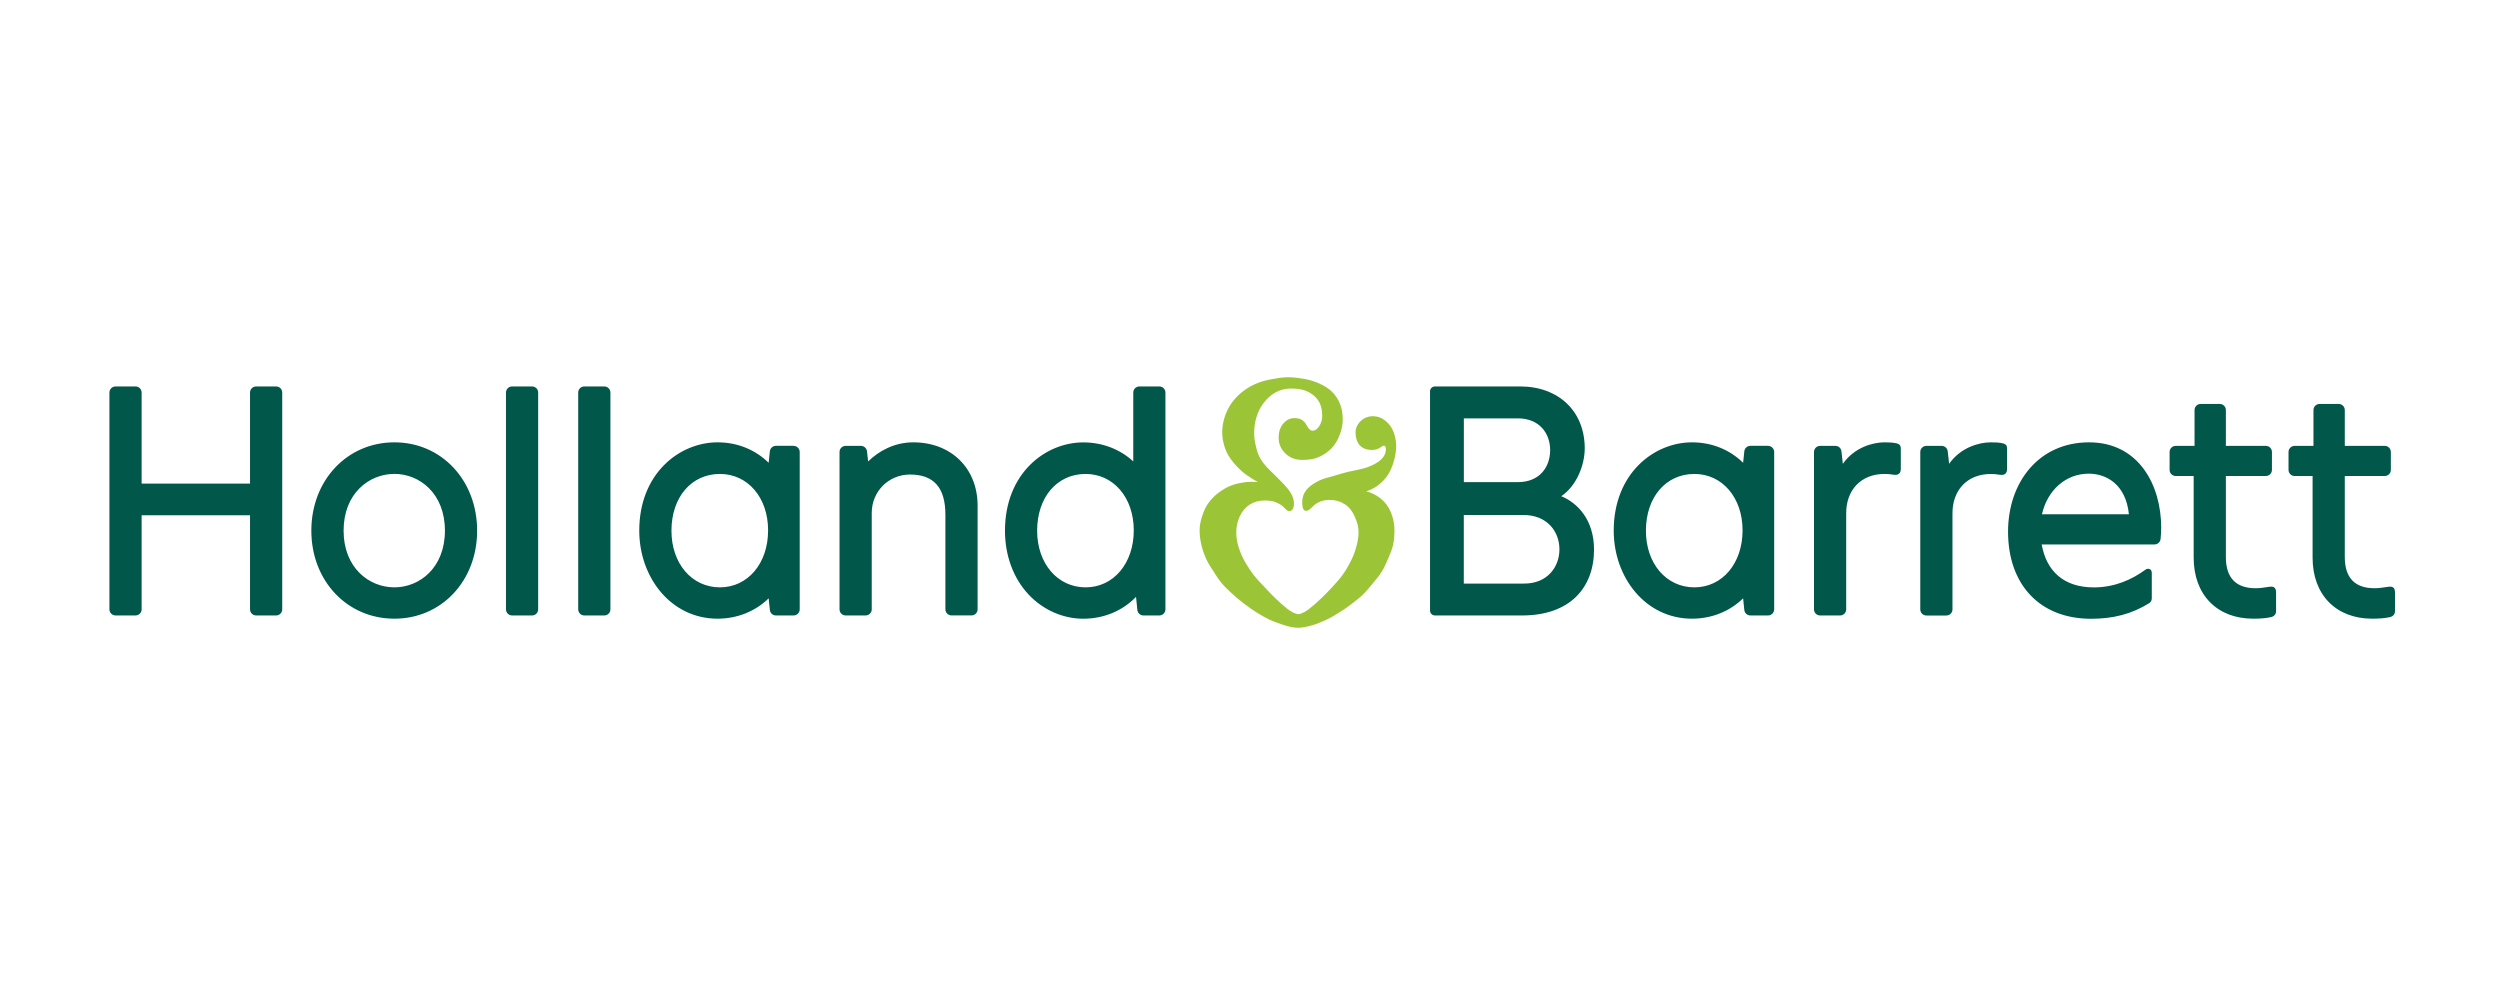 <svg width="199" height="80" viewBox="0 0 199 80" fill="none" xmlns="http://www.w3.org/2000/svg">
<g clip-path="url(#clip0_265_29793)">
<path d="M109.89 39.671C109.553 39.404 109.166 39.214 108.753 39.111C109.096 39.002 109.411 38.841 109.674 38.644C110.01 38.391 110.285 38.102 110.489 37.781C110.676 37.488 110.826 37.141 110.954 36.691C111.071 36.278 111.133 35.883 111.133 35.521C111.133 35.145 111.067 34.775 110.939 34.417C110.811 34.062 110.595 33.759 110.296 33.507C109.992 33.254 109.656 33.13 109.265 33.13C108.925 33.13 108.584 33.261 108.332 33.495C108.054 33.755 107.901 34.081 107.901 34.41C107.901 34.819 108.014 35.181 108.219 35.426C108.438 35.682 108.775 35.814 109.199 35.814C109.601 35.814 109.802 35.675 109.948 35.569C110.029 35.514 110.084 35.474 110.142 35.474C110.292 35.474 110.314 35.638 110.314 35.737C110.314 36.146 110.124 36.468 109.714 36.757C109.403 36.976 109.009 37.155 108.57 37.276C108.307 37.349 108.029 37.408 107.762 37.463C107.608 37.492 107.466 37.521 107.327 37.554C107.063 37.616 106.797 37.693 106.537 37.773C106.329 37.836 106.12 37.894 105.912 37.953C105.608 38.033 105.323 38.113 105.064 38.23C104.643 38.424 104.31 38.651 104.076 38.9C103.802 39.192 103.656 39.558 103.656 40.004C103.656 40.442 103.769 40.665 103.963 40.665C104.153 40.665 104.307 40.505 104.464 40.344C104.815 39.982 105.29 39.792 105.842 39.792C106.307 39.792 106.698 39.909 107.053 40.139C107.385 40.351 107.645 40.68 107.846 41.137C108.047 41.587 108.142 41.974 108.142 42.373C108.142 42.724 108.08 43.115 107.941 43.594C107.824 44.015 107.674 44.391 107.484 44.746C107.345 45.013 107.126 45.408 106.837 45.81C106.606 46.124 106.307 46.442 106.025 46.757C105.755 47.057 105.444 47.36 105.151 47.645C104.859 47.927 104.577 48.172 104.237 48.446C103.934 48.691 103.546 48.885 103.356 48.885C103.151 48.885 102.8 48.724 102.449 48.446C102.113 48.179 101.861 47.941 101.539 47.642C101.243 47.36 100.979 47.078 100.724 46.804C100.632 46.706 100.526 46.592 100.435 46.497C100.208 46.26 99.996 46.036 99.817 45.803C99.568 45.481 99.338 45.137 99.118 44.753C98.906 44.384 98.738 44.011 98.61 43.609C98.471 43.181 98.406 42.779 98.406 42.38C98.406 41.934 98.493 41.536 98.665 41.144C98.852 40.724 99.122 40.395 99.473 40.168C99.813 39.949 100.19 39.839 100.672 39.839C101.042 39.839 101.301 39.879 101.543 39.974C101.773 40.066 102.04 40.194 102.277 40.464C102.402 40.607 102.504 40.687 102.647 40.687C102.848 40.687 103.001 40.442 103.001 40.091C103.001 39.484 102.592 38.976 102.204 38.556C101.981 38.318 101.74 38.081 101.484 37.828C101.352 37.7 101.217 37.569 101.086 37.441C100.665 37.02 100.394 36.666 100.219 36.303C100.084 36.018 100.011 35.704 99.941 35.4C99.868 35.082 99.831 34.768 99.831 34.468C99.831 34.037 99.894 33.587 100.018 33.192C100.146 32.775 100.336 32.399 100.585 32.077C100.855 31.722 101.166 31.444 101.513 31.247C101.883 31.035 102.296 30.929 102.709 30.929C103.078 30.929 103.543 30.947 103.945 31.108C104.358 31.269 104.698 31.536 104.928 31.876C105.137 32.179 105.25 32.611 105.25 33.112C105.25 33.656 104.91 34.285 104.475 34.285C104.168 34.285 104.029 33.821 103.868 33.635C103.681 33.415 103.455 33.283 103.042 33.283C102.65 33.283 102.365 33.441 102.102 33.773C101.89 34.04 101.78 34.395 101.78 34.823C101.78 35.375 101.981 35.77 102.332 36.106C102.68 36.439 103.096 36.607 103.663 36.607C104.204 36.607 104.581 36.545 104.917 36.406C105.319 36.241 105.689 35.993 105.989 35.686C106.248 35.415 106.46 35.079 106.643 34.607C106.8 34.19 106.881 33.817 106.881 33.401C106.881 32.903 106.811 32.527 106.68 32.19C106.526 31.792 106.307 31.455 106.007 31.166C105.762 30.933 105.425 30.695 104.947 30.497C104.625 30.366 104.252 30.227 103.773 30.154C103.404 30.088 102.987 30.029 102.541 30.029C102.095 30.029 101.685 30.102 101.294 30.172C100.782 30.263 100.409 30.362 100.084 30.497C99.671 30.669 99.301 30.874 98.987 31.112C98.639 31.375 98.34 31.675 98.095 32C97.846 32.337 97.649 32.709 97.51 33.115C97.363 33.547 97.287 33.996 97.287 34.391C97.287 34.83 97.363 35.258 97.521 35.7C97.656 36.084 97.872 36.446 98.197 36.837C98.501 37.199 98.811 37.499 99.151 37.755C99.444 37.971 99.784 38.175 100.12 38.373C99.777 38.344 99.44 38.347 99.137 38.384C98.702 38.435 98.336 38.519 98.011 38.644C97.678 38.772 97.349 38.962 97.005 39.214C96.694 39.448 96.42 39.722 96.197 40.033C95.996 40.303 95.839 40.633 95.696 41.068C95.601 41.364 95.488 41.762 95.488 42.197C95.488 42.574 95.535 42.972 95.63 43.378C95.718 43.751 95.85 44.128 96.018 44.501C96.175 44.844 96.38 45.166 96.618 45.521C96.833 45.85 97.038 46.183 97.301 46.486C97.524 46.746 97.784 46.983 98.032 47.214C98.343 47.499 98.713 47.821 99.049 48.073C99.378 48.322 99.729 48.57 100.091 48.79C100.42 48.991 100.735 49.177 101.053 49.327C101.44 49.503 101.842 49.631 102.171 49.744C102.574 49.883 102.972 49.971 103.345 49.971C103.736 49.971 104.128 49.861 104.508 49.755C104.877 49.649 105.246 49.484 105.605 49.316C105.945 49.159 106.281 48.954 106.625 48.738C106.972 48.523 107.294 48.3 107.586 48.073C107.89 47.839 108.204 47.601 108.489 47.327C108.797 47.035 109.056 46.695 109.327 46.373C109.55 46.102 109.787 45.821 109.978 45.517C110.19 45.181 110.339 44.819 110.497 44.464C110.639 44.132 110.804 43.751 110.892 43.364C110.983 42.954 110.998 42.541 110.998 42.194C110.998 41.711 110.903 41.243 110.723 40.804C110.541 40.347 110.255 39.963 109.89 39.671Z" fill="#9BC437"/>
<path d="M159.362 35.276C159.721 35.346 159.765 35.499 159.765 35.751V37.309C159.765 37.689 159.56 37.85 159.198 37.792C158.935 37.748 158.708 37.73 158.459 37.73C156.595 37.73 155.392 39.02 155.417 40.907V48.508C155.417 48.779 155.198 48.994 154.931 48.994H153.34C153.07 48.994 152.854 48.775 152.854 48.508V35.978C152.854 35.708 153.074 35.492 153.34 35.492H154.554C154.807 35.492 155.011 35.671 155.041 35.938L155.15 36.921C156.068 35.609 157.545 35.21 158.459 35.21C158.814 35.21 159.099 35.221 159.362 35.276ZM150.902 35.276C150.639 35.225 150.357 35.21 149.999 35.21C149.085 35.21 147.607 35.609 146.69 36.921L146.58 35.938C146.551 35.671 146.346 35.492 146.094 35.492H144.88C144.609 35.492 144.394 35.711 144.394 35.978V48.504C144.394 48.775 144.613 48.991 144.88 48.991H146.47C146.741 48.991 146.957 48.771 146.957 48.504V40.903C146.931 39.02 148.134 37.726 149.999 37.726C150.244 37.726 150.474 37.744 150.737 37.788C151.099 37.846 151.308 37.689 151.304 37.305V35.748C151.304 35.499 151.26 35.346 150.902 35.276ZM169.461 40.936C169.22 38.567 167.684 37.704 166.262 37.704C164.445 37.704 162.975 39.005 162.54 40.936H169.461ZM166.287 35.21C170.254 35.21 172.031 38.622 172.031 42.007C172.031 42.329 172.006 42.621 171.984 42.892C171.962 43.144 171.75 43.338 171.497 43.338H162.518C162.894 45.459 164.273 46.757 166.667 46.757C168.295 46.757 169.658 46.164 170.77 45.353C171 45.185 171.282 45.287 171.282 45.605V47.616C171.282 47.766 171.223 47.919 171.095 48C169.655 48.896 168.189 49.254 166.444 49.254C162.401 49.254 159.841 46.57 159.841 42.318C159.845 38.373 162.298 35.21 166.287 35.21ZM180.609 46.713C180.144 46.79 179.826 46.823 179.545 46.823C177.976 46.823 177.179 45.989 177.179 44.34V37.89H180.36C180.631 37.89 180.846 37.671 180.846 37.404V35.978C180.846 35.708 180.631 35.492 180.36 35.492H177.179V32.64C177.179 32.369 176.96 32.154 176.693 32.154H175.172C174.905 32.154 174.686 32.369 174.686 32.64V35.492H173.187C172.916 35.492 172.7 35.711 172.7 35.978V37.404C172.7 37.675 172.92 37.89 173.187 37.89H174.616V44.391C174.616 47.342 176.477 49.247 179.355 49.247C179.951 49.247 180.411 49.206 180.784 49.119C181.04 49.06 181.176 48.874 181.176 48.64V47.192C181.179 46.793 181.026 46.643 180.609 46.713ZM190.075 46.713C189.61 46.79 189.292 46.823 189.011 46.823C187.442 46.823 186.645 45.989 186.645 44.34V37.89H189.826C190.097 37.89 190.312 37.671 190.312 37.404V35.978C190.312 35.708 190.093 35.492 189.826 35.492H186.645V32.64C186.645 32.369 186.426 32.154 186.159 32.154H184.638C184.371 32.154 184.152 32.369 184.152 32.64V35.492H182.653C182.382 35.492 182.166 35.711 182.166 35.978V37.404C182.166 37.675 182.386 37.89 182.653 37.89H184.082V44.391C184.082 47.342 185.943 49.247 188.824 49.247C189.42 49.247 189.881 49.206 190.25 49.119C190.506 49.06 190.642 48.874 190.642 48.64V47.192C190.645 46.793 190.492 46.643 190.075 46.713ZM121.253 46.453C123.169 46.486 124.131 45.13 124.131 43.726C124.131 42.322 123.158 40.987 121.261 40.995H116.518V46.453H121.253ZM116.518 38.38H120.785C122.599 38.388 123.392 37.133 123.392 35.825C123.392 34.534 122.573 33.291 120.789 33.302H116.522V38.38H116.518ZM124.277 39.499C125.575 40.026 126.884 41.386 126.884 43.744C126.884 46.797 124.957 48.991 121.158 48.991H114.222C114.007 48.991 113.831 48.815 113.831 48.599V31.148C113.831 30.933 114.007 30.761 114.222 30.761H121.001C124.076 30.761 126.145 32.746 126.145 35.689C126.142 37.031 125.494 38.673 124.277 39.499ZM134.873 46.753C137.096 46.753 138.708 44.844 138.708 42.216C138.708 39.612 137.096 37.726 134.873 37.726C132.602 37.726 131.015 39.58 131.015 42.241C131.012 44.855 132.635 46.753 134.873 46.753ZM140.737 35.492C141.008 35.492 141.224 35.711 141.224 35.978V48.504C141.224 48.771 141.004 48.991 140.737 48.991H139.33C139.081 48.991 138.873 48.804 138.847 48.552L138.752 47.627C137.699 48.658 136.258 49.247 134.686 49.247C130.968 49.247 128.452 45.952 128.452 42.241C128.452 37.675 131.666 35.21 134.686 35.21C136.288 35.21 137.703 35.81 138.752 36.837L138.847 35.927C138.873 35.678 139.081 35.488 139.33 35.488H140.737" fill="#00574A"/>
<path d="M21.979 30.761C22.25 30.761 22.465 30.98 22.465 31.247V48.504C22.465 48.771 22.246 48.991 21.979 48.991H20.389C20.118 48.991 19.902 48.771 19.902 48.504V41.013H11.274V48.504C11.274 48.771 11.054 48.991 10.787 48.991H9.197C8.93 48.991 8.71 48.771 8.71 48.504V31.247C8.71 30.98 8.93 30.761 9.197 30.761H10.787C11.058 30.761 11.274 30.98 11.274 31.247V38.494H19.902V31.247C19.902 30.976 20.122 30.761 20.389 30.761H21.979ZM31.394 46.753C33.394 46.753 35.416 45.203 35.416 42.238C35.416 39.272 33.394 37.722 31.394 37.722C29.383 37.722 27.35 39.272 27.35 42.238C27.35 45.203 29.383 46.753 31.394 46.753ZM31.394 35.21C35.149 35.21 37.979 38.234 37.979 42.241C37.979 46.238 35.149 49.247 31.394 49.247C27.628 49.247 24.783 46.234 24.783 42.241C24.783 38.234 27.628 35.21 31.394 35.21ZM42.352 30.761H40.761C40.491 30.761 40.275 30.98 40.275 31.247V48.504C40.275 48.771 40.494 48.991 40.761 48.991H42.352C42.622 48.991 42.838 48.771 42.838 48.504V31.247C42.842 30.98 42.622 30.761 42.352 30.761ZM48.103 30.761H46.512C46.242 30.761 46.026 30.98 46.026 31.247V48.504C46.026 48.771 46.245 48.991 46.512 48.991H48.103C48.373 48.991 48.589 48.771 48.589 48.504V31.247C48.589 30.98 48.37 30.761 48.103 30.761ZM72.698 35.21C71.188 35.21 69.953 35.901 69.104 36.731L69.013 35.927C68.987 35.682 68.779 35.492 68.53 35.492H67.313C67.042 35.492 66.826 35.711 66.826 35.978V48.504C66.826 48.775 67.046 48.991 67.313 48.991H68.903C69.174 48.991 69.39 48.771 69.39 48.504V40.837C69.39 39.119 70.728 37.773 72.439 37.773C74.337 37.773 75.254 38.823 75.254 40.976V48.501C75.254 48.771 75.474 48.987 75.74 48.987H77.331C77.602 48.987 77.817 48.768 77.817 48.501V40.252C77.821 37.283 75.715 35.21 72.698 35.21ZM86.413 46.753C88.636 46.753 90.248 44.844 90.248 42.216C90.248 39.612 88.636 37.726 86.413 37.726C84.139 37.726 82.556 39.58 82.556 42.241C82.556 44.855 84.179 46.753 86.413 46.753ZM92.281 30.761C92.552 30.761 92.768 30.98 92.768 31.247V48.504C92.768 48.771 92.548 48.991 92.281 48.991H91.02C90.771 48.991 90.563 48.804 90.534 48.556L90.428 47.51C89.364 48.618 87.868 49.25 86.23 49.25C84.618 49.25 83.035 48.552 81.89 47.338C80.669 46.044 79.996 44.234 79.996 42.245C79.996 37.678 83.21 35.214 86.234 35.214C87.758 35.214 89.184 35.773 90.208 36.731V31.247C90.208 30.976 90.428 30.761 90.695 30.761H92.281ZM57.306 46.753C59.529 46.753 61.141 44.844 61.141 42.216C61.141 39.612 59.529 37.726 57.306 37.726C55.035 37.726 53.448 39.58 53.448 42.241C53.445 44.855 55.068 46.753 57.306 46.753ZM63.17 35.492C63.441 35.492 63.657 35.711 63.657 35.978V48.504C63.657 48.771 63.437 48.991 63.17 48.991H61.763C61.514 48.991 61.306 48.804 61.28 48.552L61.185 47.627C60.132 48.658 58.691 49.247 57.119 49.247C53.401 49.247 50.885 45.952 50.885 42.241C50.885 37.675 54.096 35.21 57.119 35.21C58.721 35.21 60.136 35.81 61.185 36.837L61.28 35.927C61.306 35.678 61.514 35.488 61.763 35.488H63.17" fill="#00574A"/>
</g>
<defs>
<clipPath id="clip0_265_29793">
<rect width="181.935" height="19.941" fill="white" transform="translate(8.71 30.029)"/>
</clipPath>
</defs>
</svg>
